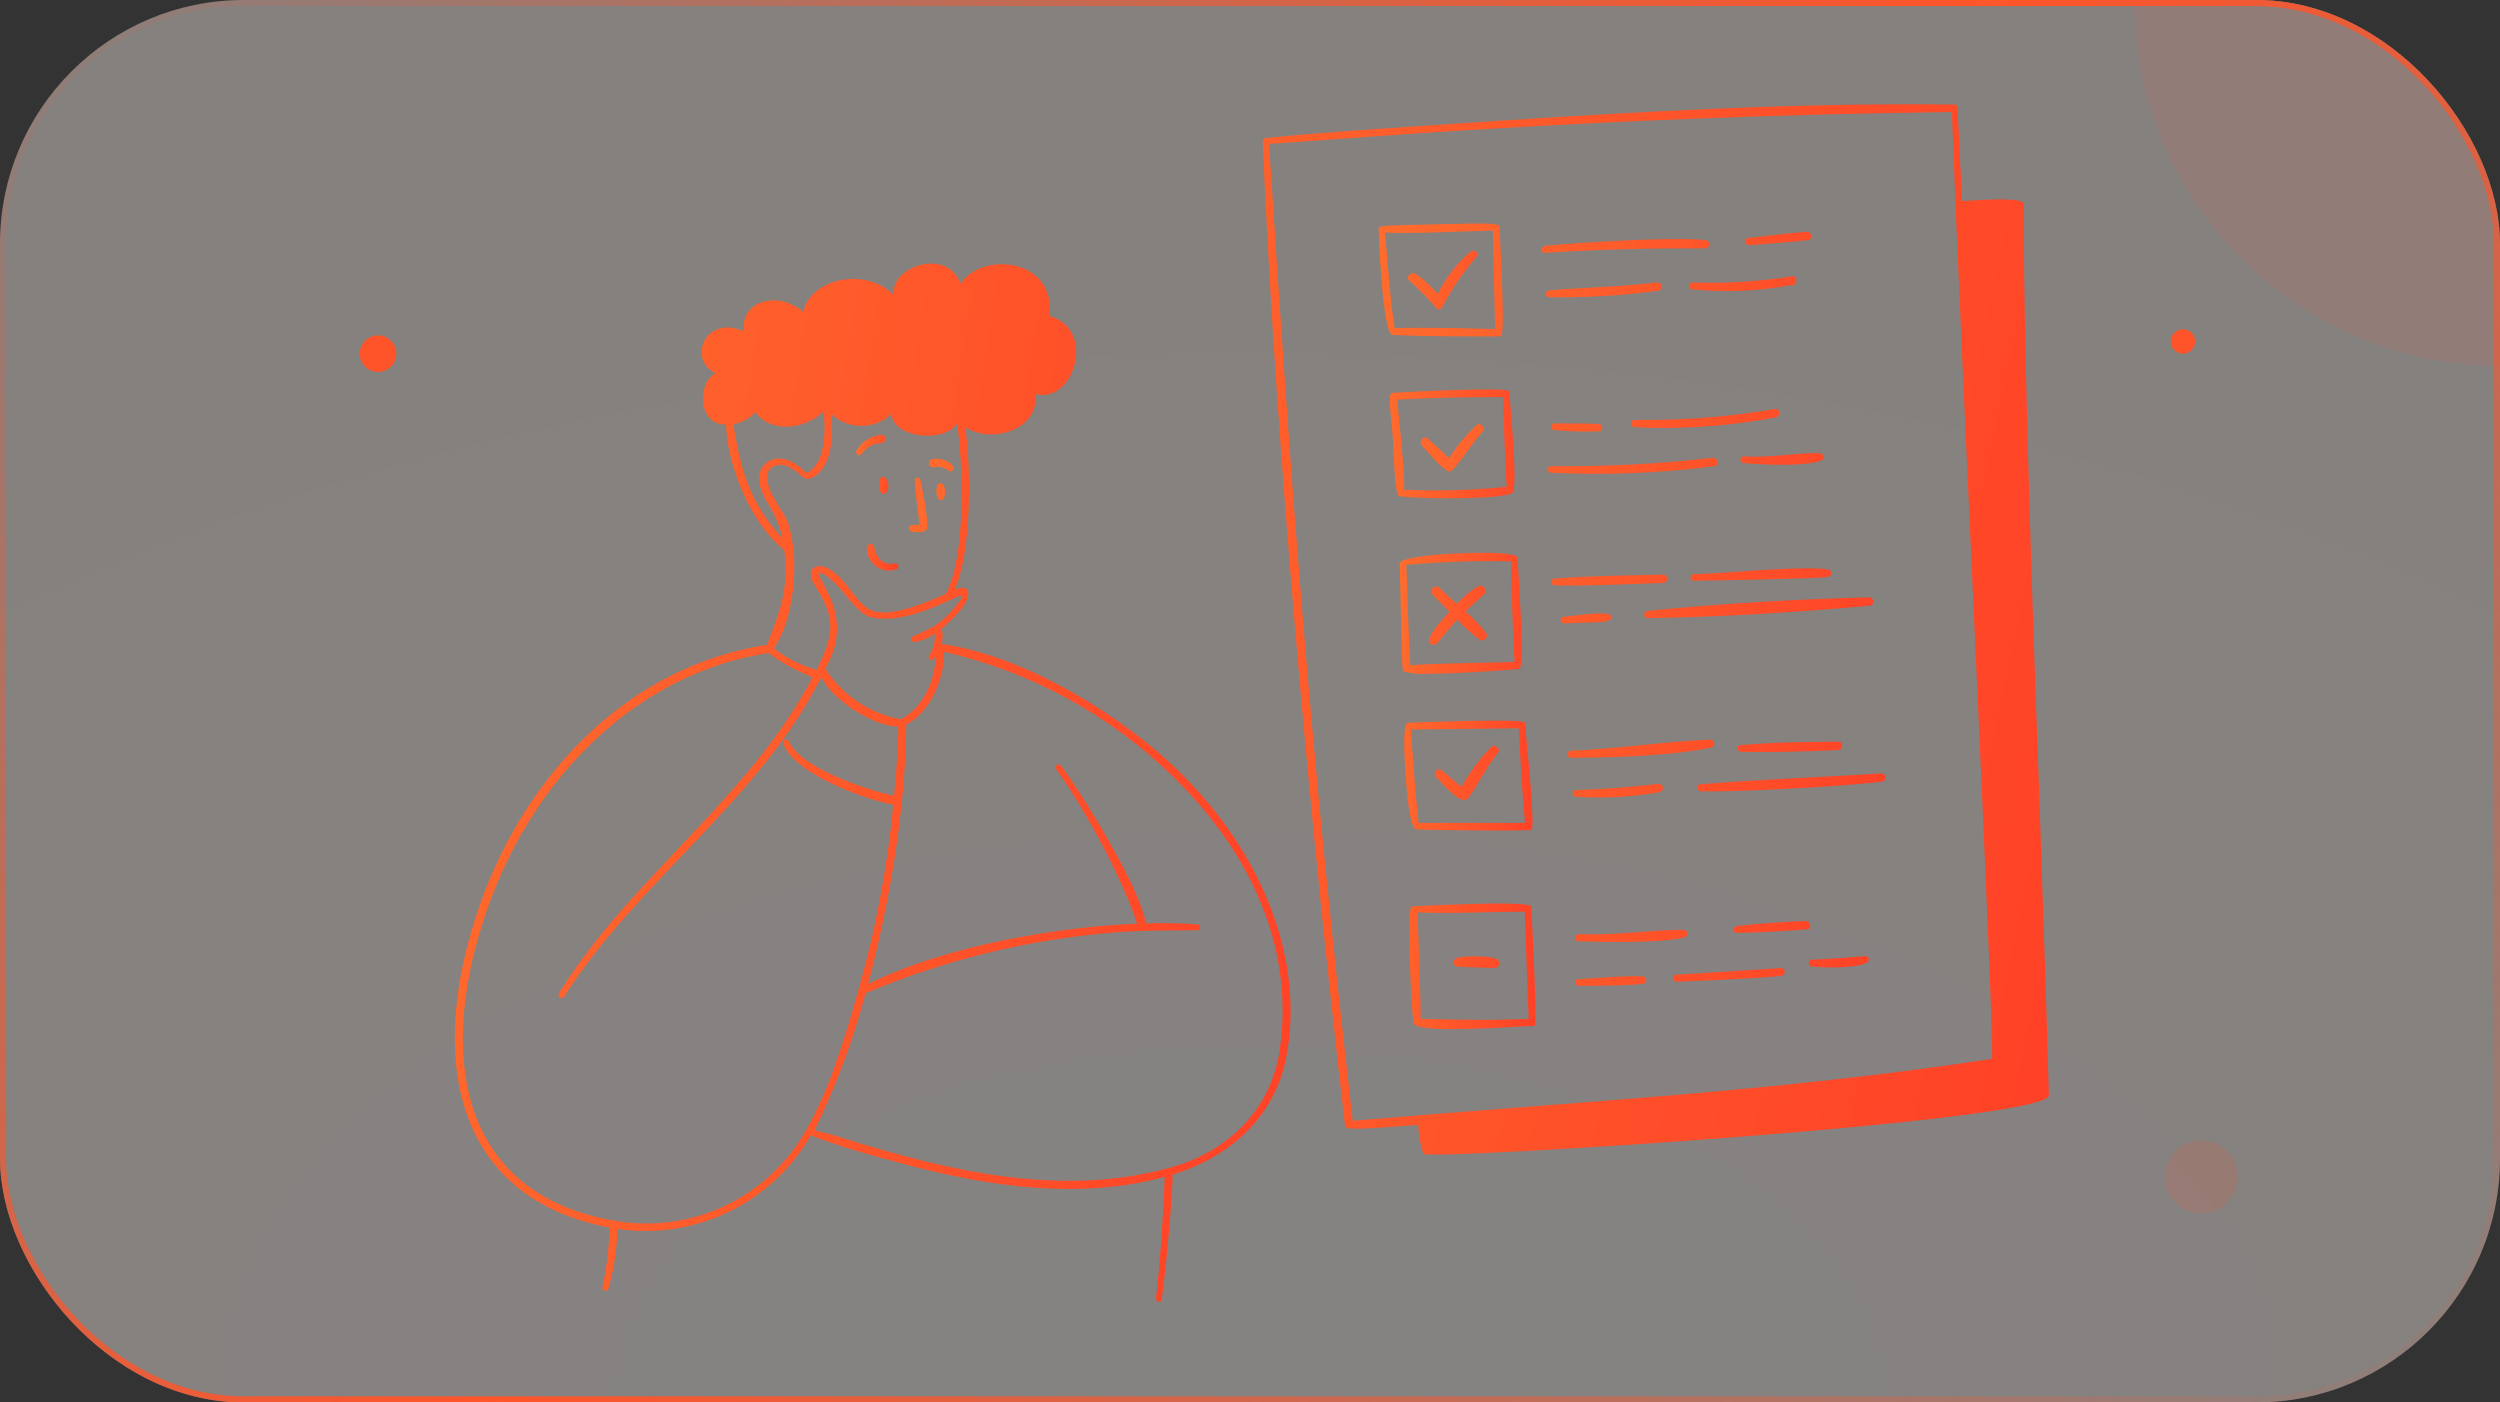 <svg width="410" height="230" viewBox="0 0 410 230" fill="none" xmlns="http://www.w3.org/2000/svg">
<rect x="0" y="0" width="410" height="230" fill="#333333" stroke="none"/>
<g clip-path="url(#clip0_1670_228)">
<rect class="secondary-color" width="410" height="230" rx="40" fill="url(#paint0_radial_1670_228)" fill-opacity="0.4"/>
<path class="primary-color" d="M277.699 94.167C277.122 94.167 277.122 95.238 277.699 95.238C279.073 95.238 298.205 94.922 299.812 94.606C299.958 94.584 300.092 94.51 300.188 94.398C300.285 94.286 300.338 94.143 300.338 93.995C300.338 93.847 300.285 93.704 300.188 93.592C300.092 93.48 299.958 93.406 299.812 93.384C294.771 92.725 283.248 94.057 277.699 94.167ZM285.363 122.213C284.731 122.213 284.841 123.27 285.445 123.298C289.923 123.449 296.9 123.215 301.474 123.009C302.311 123.009 302.407 121.636 301.474 121.636C296.351 121.663 290.5 121.732 285.363 122.213ZM285.954 74.842C285.82 74.848 285.694 74.902 285.598 74.994C285.501 75.086 285.442 75.21 285.43 75.343C285.418 75.475 285.455 75.608 285.534 75.716C285.612 75.823 285.727 75.898 285.857 75.927C288.316 76.23 296.296 76.546 298.699 75.529C298.822 75.468 298.922 75.369 298.983 75.246C299.045 75.123 299.065 74.984 299.04 74.849C299.015 74.714 298.947 74.591 298.846 74.498C298.745 74.405 298.616 74.347 298.479 74.334C295.293 74.142 290.184 75.158 285.954 74.842ZM270.269 101.377C281.861 101.213 294.991 100.402 306.693 99.331C307.421 99.331 307.352 97.957 306.596 97.957C295.087 98.246 281.641 99.001 270.2 100.183C270.042 100.192 269.893 100.263 269.788 100.382C269.682 100.5 269.628 100.656 269.637 100.814C269.646 100.973 269.718 101.121 269.836 101.227C269.955 101.332 270.11 101.387 270.269 101.377ZM286.887 40.204C290.115 39.957 293.343 39.764 296.502 39.38C297.408 39.284 297.175 38.007 296.282 38.007C293.068 38.254 289.854 38.666 286.668 39.037C285.926 39.119 286.132 40.259 286.887 40.204ZM268.044 68.854C267.357 68.854 267.33 70.022 268.044 70.076C275.808 70.438 283.589 69.894 291.228 68.456C292.093 68.305 291.955 66.931 291.076 67.082C283.47 68.38 275.759 68.973 268.044 68.854ZM293.604 46.783C294.799 47.071 294.977 45.121 293.878 45.313C288.518 46.182 283.085 46.518 277.658 46.316C276.93 46.316 276.765 47.373 277.507 47.456C282.877 47.995 288.297 47.768 293.604 46.783ZM263.855 100.732C262.783 100.32 257.839 101.007 256.452 101.158C255.779 101.158 255.751 102.243 256.452 102.229L262.069 102.05C264.665 101.954 264.651 101.048 263.855 100.732ZM269.527 160.161C268.373 159.886 260.174 160.504 258.828 160.587C258.114 160.587 258.251 161.686 258.965 161.672C260.421 161.672 268.401 161.672 269.664 161.274C270.228 161.081 270.035 160.271 269.527 160.161ZM258.814 154.351C262.674 154.53 272.233 154.695 276.092 153.775C276.182 153.774 276.271 153.754 276.353 153.717C276.436 153.68 276.509 153.626 276.569 153.559C276.629 153.491 276.674 153.412 276.702 153.326C276.729 153.24 276.739 153.15 276.729 153.06C276.719 152.97 276.691 152.884 276.646 152.806C276.601 152.728 276.54 152.66 276.467 152.607C276.394 152.554 276.311 152.517 276.222 152.498C276.134 152.479 276.043 152.479 275.955 152.497C270.31 152.497 265.077 153.445 258.979 153.198C258.251 153.17 258.059 154.31 258.814 154.351ZM272.137 129.931C272.961 129.78 272.892 128.558 272.027 128.558C265.929 129.176 264.651 129.327 258.402 129.574C257.798 129.574 257.729 130.618 258.402 130.659C262.993 130.964 267.604 130.72 272.137 129.931ZM280.597 121.292C273.125 121.567 265.366 122.831 257.564 123.105C257.425 123.127 257.298 123.197 257.206 123.305C257.114 123.412 257.064 123.548 257.064 123.689C257.064 123.83 257.114 123.967 257.206 124.074C257.298 124.181 257.425 124.251 257.564 124.273C264.033 124.273 274.444 123.971 280.748 122.57C280.88 122.511 280.989 122.413 281.06 122.288C281.132 122.163 281.161 122.018 281.144 121.875C281.127 121.732 281.065 121.599 280.966 121.494C280.868 121.389 280.739 121.318 280.597 121.292ZM306.047 156.796C305.937 156.796 298.397 157.414 297.106 157.373C296.984 157.395 296.872 157.456 296.787 157.546C296.702 157.637 296.648 157.753 296.635 157.876C296.621 158 296.647 158.124 296.71 158.232C296.772 158.339 296.868 158.423 296.982 158.472C298.521 158.76 305.003 158.87 306.336 157.744C306.403 157.67 306.449 157.58 306.471 157.482C306.493 157.385 306.489 157.284 306.46 157.188C306.431 157.093 306.378 157.006 306.305 156.938C306.233 156.869 306.144 156.82 306.047 156.796ZM308.478 126.841C298.96 127.459 288.33 127.816 278.853 128.627C278.111 128.627 278.248 129.739 278.963 129.78C284.086 129.931 302.311 128.997 308.602 128.201C308.691 128.194 308.779 128.169 308.859 128.128C308.939 128.087 309.01 128.03 309.067 127.961C309.125 127.892 309.168 127.812 309.194 127.725C309.221 127.639 309.229 127.549 309.22 127.459C309.202 127.279 309.115 127.114 308.976 126.998C308.837 126.882 308.658 126.826 308.478 126.841ZM272.727 95.609C272.909 95.609 273.084 95.537 273.213 95.408C273.342 95.279 273.414 95.104 273.414 94.922C273.414 94.74 273.342 94.565 273.213 94.437C273.084 94.308 272.909 94.236 272.727 94.236C266.808 94.387 260.833 94.428 254.872 94.881C254.744 94.909 254.63 94.981 254.548 95.083C254.465 95.186 254.421 95.313 254.421 95.444C254.421 95.575 254.465 95.703 254.548 95.805C254.63 95.907 254.744 95.979 254.872 96.007C260.861 96.117 266.808 95.801 272.727 95.609ZM296.145 151.055C294.057 151.055 286.53 151.591 284.745 151.907C284.168 152.003 284.086 152.95 284.745 152.978C286.681 153.074 294.167 152.593 296.337 152.401C297.175 152.429 296.996 151.055 296.145 151.055ZM292.134 158.76L274.87 159.859C274.087 159.859 274.279 161.054 275.048 161.013C278.4 160.862 289.181 160.436 292.203 160.024C292.876 159.941 292.889 158.76 292.134 158.76ZM279.773 39.38C274.705 38.803 258.8 39.764 253.403 40.314C252.661 40.383 252.606 41.536 253.403 41.468C262.275 40.891 270.914 40.698 279.787 40.726C279.942 40.693 280.08 40.607 280.179 40.483C280.278 40.36 280.332 40.206 280.33 40.047C280.328 39.889 280.272 39.736 280.171 39.614C280.069 39.493 279.929 39.41 279.773 39.38ZM281.243 76.449C282.108 76.326 281.792 75.076 280.927 75.076C272.087 76.083 263.192 76.542 254.296 76.449C254.166 76.47 254.049 76.536 253.964 76.635C253.879 76.735 253.833 76.861 253.833 76.992C253.833 77.123 253.879 77.249 253.964 77.348C254.049 77.448 254.166 77.514 254.296 77.534C263.292 77.968 272.31 77.605 281.243 76.449ZM271.917 47.689C272.007 47.681 272.095 47.654 272.175 47.612C272.255 47.569 272.326 47.511 272.383 47.441C272.441 47.37 272.484 47.289 272.51 47.202C272.536 47.115 272.544 47.024 272.535 46.934C272.526 46.843 272.5 46.756 272.457 46.676C272.415 46.596 272.356 46.525 272.286 46.467C272.216 46.41 272.135 46.367 272.048 46.341C271.961 46.315 271.87 46.306 271.78 46.316C265.723 47.071 259.982 47.099 254.007 47.621C253.375 47.689 253.307 48.719 254.007 48.747C259.995 48.844 265.982 48.49 271.917 47.689ZM254.9 69.431C254.213 69.431 254.199 70.516 254.982 70.543C257.447 70.776 259.925 70.84 262.399 70.736C262.51 70.686 262.605 70.605 262.671 70.503C262.738 70.4 262.773 70.281 262.773 70.159C262.773 70.037 262.738 69.918 262.671 69.815C262.605 69.713 262.51 69.632 262.399 69.582C262.152 69.445 256.163 69.431 254.9 69.431ZM237.759 77.342C238.556 77.342 241.509 72.453 243.171 70.777C243.775 70.173 242.786 69.156 242.168 69.733C240.416 71.313 238.899 73.135 237.663 75.144L234.188 71.944C233.474 71.285 232.554 72.411 233.213 73.084C233.872 73.757 236.743 77.342 237.759 77.342ZM228.365 54.914C233.996 55.243 239.847 55.133 246.027 55.175C246.467 55.175 246.728 53.952 246.027 39.366C246.027 38.309 245.931 37.526 245.917 37.237C245.921 37.195 245.915 37.152 245.901 37.112C245.887 37.072 245.865 37.035 245.835 37.004C245.437 36.578 242.841 36.605 237.004 36.757C227.184 36.99 226.099 36.921 226.099 37.485C226.057 37.594 226.675 54.749 228.365 54.914ZM228.749 53.897C228.063 50.23 227.568 42.484 227.142 38.144C231.139 38.377 240.245 37.924 244.832 37.814C244.832 37.814 245.08 50.024 245.19 53.966C239.806 53.842 234.188 53.636 228.694 53.829L228.749 53.897Z" fill="url(#paint1_linear_1670_228)"/>
<path d="M247.922 80.926C249.076 80.473 247.73 67.672 247.537 64.307C247.528 64.238 247.494 64.175 247.441 64.129C246.617 63.415 229.188 64.362 228.309 64.431C227.43 64.5 228.309 69.279 228.46 72.534C228.776 80.638 229.147 81.338 229.559 81.393C232.553 81.819 245.175 81.997 247.922 80.926ZM229.147 65.557C235.094 65.173 241.123 65.145 246.48 65.118C246.617 68.332 246.837 77.383 247.112 79.827C241.514 80.406 235.881 80.567 230.259 80.308C230.493 78.262 229.353 67.878 229.147 65.557ZM240.327 100.237L243.513 97.353C243.606 97.196 243.647 97.013 243.63 96.832C243.613 96.65 243.539 96.478 243.419 96.341C243.298 96.204 243.138 96.109 242.96 96.068C242.782 96.028 242.596 96.045 242.428 96.117C241.123 96.92 239.94 97.905 238.912 99.042L236.055 96.405C235.901 96.261 235.695 96.184 235.484 96.192C235.273 96.2 235.073 96.291 234.929 96.446C234.785 96.601 234.709 96.806 234.717 97.018C234.724 97.229 234.816 97.428 234.97 97.572L237.717 100.319C235.245 102.929 234.16 104.563 234.407 105.305C234.654 106.047 235.547 105.717 235.781 105.387C236.742 104.206 237.827 102.86 238.995 101.61C240.152 102.874 241.436 104.015 242.826 105.016C242.97 105.054 243.121 105.051 243.263 105.01C243.405 104.969 243.534 104.89 243.635 104.782C243.736 104.673 243.807 104.54 243.838 104.395C243.87 104.25 243.862 104.1 243.815 103.959C242.781 102.603 241.613 101.356 240.327 100.237ZM241.055 41.357C238.861 43.276 237.068 45.61 235.781 48.224C234.746 46.986 233.555 45.887 232.237 44.956C231.427 44.392 230.383 45.464 231.18 46.068C232.746 47.453 234.211 48.949 235.561 50.545C235.918 50.916 236.261 50.724 236.564 50.326C238.059 47.412 239.904 44.691 242.057 42.222C242.717 41.494 241.769 40.684 241.055 41.357ZM240.615 131.03C241.329 130.535 244.049 125.289 245.628 123.503C246.246 122.816 245.175 121.869 244.475 122.597C242.594 124.534 240.982 126.714 239.681 129.079L236.481 126.332C235.781 125.742 234.847 126.799 235.575 127.5C236.303 128.2 239.434 132.046 240.615 131.03ZM251.095 148.637C250.573 147.607 231.784 148.637 231.605 148.637C231.564 148.642 231.525 148.657 231.492 148.681C231.458 148.705 231.431 148.737 231.413 148.775C230.781 149.791 231.413 166.313 231.866 167.852C232.402 169.72 250.614 168.168 251.52 168.25C251.548 168.256 251.576 168.256 251.603 168.25C251.631 168.244 251.656 168.232 251.679 168.215C251.701 168.198 251.719 168.176 251.732 168.152C251.745 168.127 251.753 168.099 251.754 168.071C252.042 165.97 251.163 148.775 251.095 148.637ZM232.484 149.64C237.978 149.873 244.475 149.53 250.051 149.516C250.133 151.81 250.628 165.27 250.696 167.083C244.598 167.357 239.475 167.261 232.979 167.083C233.048 164.789 232.567 151.727 232.484 149.681V149.64Z" fill="url(#paint2_linear_1670_228)"/>
<path d="M239.118 158.54C240.093 158.54 245.079 158.883 245.477 158.663C245.582 158.604 245.672 158.521 245.739 158.42C245.807 158.32 245.85 158.206 245.866 158.086C245.882 157.967 245.87 157.845 245.831 157.73C245.792 157.616 245.727 157.512 245.642 157.427C244.914 156.658 240.313 156.823 239.544 156.974C238.5 157.166 238.308 157.565 238.335 157.867C238.372 158.05 238.469 158.216 238.611 158.338C238.752 158.46 238.931 158.531 239.118 158.54ZM240.972 118.229C236.467 118.311 231.729 118.476 230.946 118.531C230.644 118.531 230.328 118.792 230.287 121.649C230.287 125.069 230.877 135.905 232.251 136.002C234.998 136.208 249.199 136.262 251.026 136.125C251.314 136.125 251.548 136.125 251.026 128.983C250.737 125.302 250.092 118.614 250.092 118.614C250.037 118.339 250.009 118.092 240.972 118.229ZM249.062 119.438C249.391 124.561 249.57 129.807 250.119 134.958H232.649C232.113 130 231.756 124.89 231.372 119.644L249.062 119.438ZM234.187 110.497C239.763 110.497 249.089 109.741 249.172 109.7C250.051 109.247 249.172 96.844 248.883 91.543C248.883 90.595 244.035 90.582 240.011 90.733C238.253 90.733 229.518 91.2 229.545 92.449C230.012 110.84 229.902 109.947 230.245 110.139C231.531 110.475 232.863 110.595 234.187 110.497ZM231.289 109.123C230.973 103.712 230.863 97.971 230.644 92.642C236.347 92.135 242.074 91.943 247.798 92.065C247.798 93.947 248.169 106.459 248.402 108.546C246.37 108.684 233.418 108.78 231.33 109.137L231.289 109.123Z" fill="url(#paint3_linear_1670_228)"/>
<path d="M334.45 130.824C330.851 32.938 332.362 33.762 331.703 33.185C330.769 32.306 323.558 32.883 321.786 32.979L321.045 17.968C321.08 17.877 321.093 17.779 321.083 17.683C321.072 17.586 321.039 17.493 320.985 17.412C320.931 17.331 320.858 17.265 320.773 17.218C320.688 17.171 320.593 17.146 320.495 17.143C291.653 16.786 261.973 18.695 232.21 20.714C224.189 21.277 215.852 21.772 207.694 22.637C207.618 22.625 207.54 22.63 207.465 22.651C207.391 22.673 207.323 22.711 207.265 22.762C207.207 22.813 207.161 22.877 207.131 22.948C207.101 23.019 207.087 23.096 207.09 23.173C208.6 59.844 212.996 119.122 220.591 184.759C220.673 185.515 226.936 184.855 232.567 184.484C232.641 186.1 232.932 187.699 233.432 189.237C234.257 190.28 336.139 183.963 336.015 179.622C335.576 163.32 334.985 146.811 334.45 130.824ZM326.731 173.648C290.609 179.142 258.127 180.68 221.854 183.811C214.671 121.581 211.718 78.894 208.12 23.599C219.272 22.939 260.517 19.149 320.097 18.366C321.58 58.292 327.102 169.253 326.69 173.648H326.731ZM154.322 79.223C153.388 79.223 153.402 81.036 153.841 81.723C153.892 81.823 153.971 81.907 154.068 81.963C154.166 82.019 154.278 82.046 154.39 82.039C155.228 81.943 155.187 79.32 154.322 79.223ZM149.419 87.162C150.009 87.313 151.602 87.409 151.973 86.86C152.495 86.091 151.08 79.114 150.902 78.619C150.865 78.518 150.794 78.433 150.7 78.38C150.607 78.327 150.498 78.309 150.392 78.329C150.287 78.348 150.192 78.405 150.124 78.488C150.056 78.572 150.021 78.677 150.023 78.784C150.023 80.034 150.586 84.278 150.806 86.049L149.432 86.132C149.332 86.174 149.246 86.246 149.185 86.336C149.124 86.427 149.091 86.533 149.09 86.642C149.088 86.751 149.119 86.859 149.177 86.951C149.235 87.043 149.319 87.116 149.419 87.162ZM153.154 76.655C153.561 76.544 153.988 76.533 154.4 76.624C154.812 76.715 155.195 76.905 155.517 77.177C156.052 77.658 157.082 76.737 155.613 75.803C154.555 75.089 152.083 74.842 152.344 76.106C152.387 76.281 152.493 76.435 152.643 76.537C152.793 76.638 152.975 76.681 153.154 76.655Z" fill="url(#paint4_linear_1670_228)"/>
<path d="M193.424 126.58C184.593 117.872 168.702 107.64 154.418 105.607C154.654 104.791 154.654 103.924 154.418 103.107C155.505 102.198 156.516 101.202 157.439 100.127C159.404 97.82 159.362 95.567 156.56 96.707C159.307 90.636 159.307 77.479 158.318 70.09C162.92 72.96 170.68 70.199 169.732 64.596C175.981 66.477 180.046 54.061 172.108 51.823C173.22 42.428 161.189 41.069 157.508 46.549C155.434 40.492 145.902 43.678 146.589 48.43C142.29 43.816 133.006 45.422 131.715 51.177C127.828 47.647 121.414 49.144 121.977 54.35C115.824 51.493 112.569 58.855 117.348 61.217C114.286 62.865 114.382 69.65 119.079 69.65C119.079 74.182 121.826 84.566 128.625 90.252C129.352 96.611 128.048 99.866 125.781 105.758C103.367 109.164 86.35 126.648 78.713 148.335C70.006 173.057 74.14 196.406 99.947 201.323C99.893 204.622 99.507 207.907 98.793 211.129C98.78 211.251 98.812 211.373 98.882 211.473C98.951 211.573 99.055 211.645 99.174 211.675C99.292 211.705 99.418 211.691 99.527 211.637C99.636 211.582 99.722 211.489 99.768 211.376C100.688 208.177 101.186 204.871 101.252 201.542C107.469 202.466 113.82 201.497 119.479 198.761C125.138 196.025 129.842 191.648 132.978 186.201C136.954 187.711 141.012 188.995 145.133 190.047C158.099 193.714 175.006 197.353 191.02 193.013C190.704 200.691 190.265 206.844 189.578 212.956C189.578 213.56 190.416 213.739 190.512 213.134C191.048 209.92 192.38 195.815 192.298 192.642C202.489 189.511 209.301 182.438 210.977 173.249C213.902 157.674 207.309 140.19 193.424 126.58ZM135.093 67.425C135.451 71.436 135.093 74.292 133.871 76.146C133.418 76.819 132.731 77.52 132.141 77.52C131.687 77.025 128.721 73.949 125.919 75.748C124.092 76.943 124.01 79.264 125.74 82.286C126.977 84.121 127.862 86.17 128.35 88.329C123.089 82.615 121.483 77.259 120.274 69.581C121.67 69.329 122.944 68.625 123.9 67.576C126.303 71.147 132.182 70.433 135.093 67.425ZM126.578 76.655C128.432 75.515 130.149 76.888 131.715 78.262C132.635 79.072 134.146 77.932 134.86 76.888C136.728 74.306 136.563 70.021 136.316 67.878C137.649 69.148 139.419 69.856 141.26 69.856C143.101 69.856 144.872 69.148 146.205 67.878C146.479 71.834 154.775 72.74 156.959 69.458C157.961 76.325 158.442 91.172 155.118 97.394C152.371 98.602 146.122 101.363 143.018 100.141C140.354 99.083 139.008 95.018 135.904 93.273C133.816 92.12 132.031 93.424 133.487 95.759C137.167 101.61 136.838 103.835 133.926 109.851C131.374 109.155 128.988 107.955 126.908 106.321C129.929 101.995 130.753 94.276 129.998 89.139C129.325 84.566 128.625 84.84 126.812 81.462C125.974 80.075 125.232 77.506 126.578 76.655ZM149.748 104.357C149.639 104.408 149.551 104.497 149.503 104.608C149.455 104.718 149.449 104.843 149.486 104.958C149.523 105.073 149.601 105.17 149.705 105.231C149.809 105.293 149.932 105.314 150.05 105.291C151.228 105.081 152.344 104.611 153.319 103.918C153.398 105.198 153.061 106.47 152.358 107.543C152.11 107.887 152.55 108.917 153.443 107.64C153.374 111.43 151.437 116.114 147.715 117.954C145.193 117.498 142.792 116.524 140.665 115.094C138.537 113.664 136.729 111.809 135.354 109.645C139.475 102.585 135.849 97.284 134.64 95.086C133.967 93.823 134.311 93.63 135.409 94.345C138.005 95.993 140.285 100.594 142.798 101.212C147.537 102.352 153.374 99.495 156.231 98.218C157.714 97.545 158.579 97.091 156.794 99.33C154.404 102.283 153.044 102.901 149.748 104.357ZM91.624 162.976C91.574 163.088 91.566 163.213 91.602 163.33C91.638 163.447 91.714 163.548 91.817 163.613C91.921 163.678 92.044 163.703 92.165 163.685C92.286 163.666 92.396 163.605 92.475 163.512C104.52 144.53 124.449 131.359 134.709 111.046C136.302 114.589 143.114 119.149 147.317 119.149C147.317 122.569 146.974 126.634 146.617 130.535C142.496 129.587 131.358 126.099 129.352 121.539C129.119 120.976 128.212 121.36 128.432 121.924C130.314 127.019 141.933 131.112 146.493 131.977C145.53 142.24 143.622 152.391 140.793 162.303C138.719 169.72 136.055 178.688 132.209 185.322C129.143 190.776 124.452 195.138 118.79 197.799C113.127 200.46 106.776 201.289 100.62 200.169C75.266 195.719 71.448 172.851 80.059 148.692C88.108 126.058 105.729 110.126 126.056 107.104C128.266 108.733 130.681 110.063 133.239 111.06C122.938 130.933 103.298 143.981 91.624 162.976ZM141.974 162.88C155.32 157.255 169.5 153.863 183.947 152.84C188.067 152.565 192.188 152.579 196.308 152.579C196.912 152.579 196.926 151.59 196.308 151.59C193.506 151.396 190.696 151.345 187.889 151.439C187.216 145.945 177.313 129.917 173.948 125.481C173.862 125.399 173.75 125.352 173.631 125.346C173.513 125.341 173.396 125.378 173.303 125.451C173.21 125.525 173.146 125.629 173.123 125.745C173.101 125.861 173.12 125.982 173.179 126.085C179.923 135.534 185.375 147.566 186.46 151.494C174.388 151.947 155.764 154.804 142.359 161.369C143.623 156.74 148.512 137.65 148.622 118.792C152.399 117.103 155.091 110.991 154.775 106.884C169.016 110.127 182.076 117.259 192.504 127.486C204.741 139.476 212.24 154.955 209.933 171.78C208.71 181.394 201.884 188.838 191.693 191.544C174.127 196.351 156.052 192.175 138.706 186.792C137.026 186.226 135.316 185.759 133.583 185.391C137.093 178.172 139.903 170.634 141.974 162.88Z" fill="url(#paint5_linear_1670_228)"/>
<path d="M141.302 74.457C141.657 73.933 142.13 73.499 142.683 73.191C143.237 72.883 143.855 72.71 144.488 72.685C145.491 72.685 145.436 71.175 144.488 71.312C143.672 71.398 142.887 71.669 142.192 72.104C141.497 72.54 140.91 73.129 140.478 73.825C140.12 74.388 140.917 75.007 141.302 74.457ZM144.543 78.262C143.98 78.715 144.021 81.008 144.873 81.008C145.067 80.988 145.249 80.902 145.389 80.765C145.529 80.628 145.618 80.448 145.642 80.253C145.958 79.058 145.147 77.836 144.543 78.262ZM143.334 89.606C143.309 89.499 143.25 89.402 143.168 89.329C143.085 89.256 142.981 89.21 142.872 89.198C142.762 89.186 142.651 89.209 142.555 89.262C142.458 89.315 142.38 89.397 142.332 89.496C142.194 89.689 141.933 90.279 142.51 91.474C142.902 92.288 143.578 92.93 144.41 93.279C145.243 93.628 146.174 93.66 147.029 93.37C147.145 93.324 147.24 93.237 147.295 93.125C147.351 93.014 147.364 92.886 147.332 92.766C147.3 92.646 147.225 92.541 147.121 92.473C147.017 92.404 146.891 92.376 146.768 92.394C144.818 92.779 143.691 91.543 143.334 89.606Z" fill="url(#paint6_linear_1670_228)"/>
<circle cx="62" cy="58" r="3" fill="#FF5329"/>
<circle cx="361" cy="193" r="6" fill="#FF5329" fill-opacity="0.15"/>
<circle cx="410" r="60" fill="#FF5329" fill-opacity="0.1"/>
<circle cx="358" cy="56" r="2" fill="#FF5329"/>
</g>
<rect x="0.5" y="0.5" width="409" height="229" rx="39.5" stroke="url(#paint7_linear_1670_228)"/>
<defs>
<radialGradient id="paint0_radial_1670_228" cx="0" cy="0" r="1" gradientUnits="userSpaceOnUse" gradientTransform="translate(205 230) rotate(-90) scale(230 410)">
<stop stop-color="#FFFAF7"/>
<stop offset="1" stop-color="#FFF5EF"/>
</radialGradient>
<linearGradient id="paint1_linear_1670_228" x1="226.097" y1="36.656" x2="323.675" y2="49.193" gradientUnits="userSpaceOnUse">
<stop stop-color="#FF6C2D"/>
<stop offset="1" stop-color="#FF4127"/>
</linearGradient>
<linearGradient id="paint2_linear_1670_228" x1="227.924" y1="41.105" x2="256.391" y2="42.135" gradientUnits="userSpaceOnUse">
<stop stop-color="#FF6C2D"/>
<stop offset="1" stop-color="#FF4127"/>
</linearGradient>
<linearGradient id="paint3_linear_1670_228" x1="229.545" y1="90.661" x2="255.447" y2="92.263" gradientUnits="userSpaceOnUse">
<stop stop-color="#FF6C2D"/>
<stop offset="1" stop-color="#FF4127"/>
</linearGradient>
<linearGradient id="paint4_linear_1670_228" x1="149.09" y1="17.1" x2="362.741" y2="61.902" gradientUnits="userSpaceOnUse">
<stop stop-color="#FF6C2D"/>
<stop offset="1" stop-color="#FF4127"/>
</linearGradient>
<linearGradient id="paint5_linear_1670_228" x1="74.58" y1="43.224" x2="234.283" y2="68.067" gradientUnits="userSpaceOnUse">
<stop stop-color="#FF6C2D"/>
<stop offset="1" stop-color="#FF4127"/>
</linearGradient>
<linearGradient id="paint6_linear_1670_228" x1="140.388" y1="71.303" x2="148.665" y2="71.803" gradientUnits="userSpaceOnUse">
<stop stop-color="#FF6C2D"/>
<stop offset="1" stop-color="#FF4127"/>
</linearGradient>
<linearGradient id="paint7_linear_1670_228" x1="0" y1="0" x2="305.694" y2="327.393" gradientUnits="userSpaceOnUse">
<stop stop-color="#FF552A" stop-opacity="0"/>
<stop offset="0.498" stop-color="#FF552A"/>
<stop offset="1" stop-color="#FF552A" stop-opacity="0"/>
</linearGradient>
<clipPath id="clip0_1670_228">
<rect width="410" height="230" rx="40" fill="white"/>
</clipPath>
</defs>
</svg>
